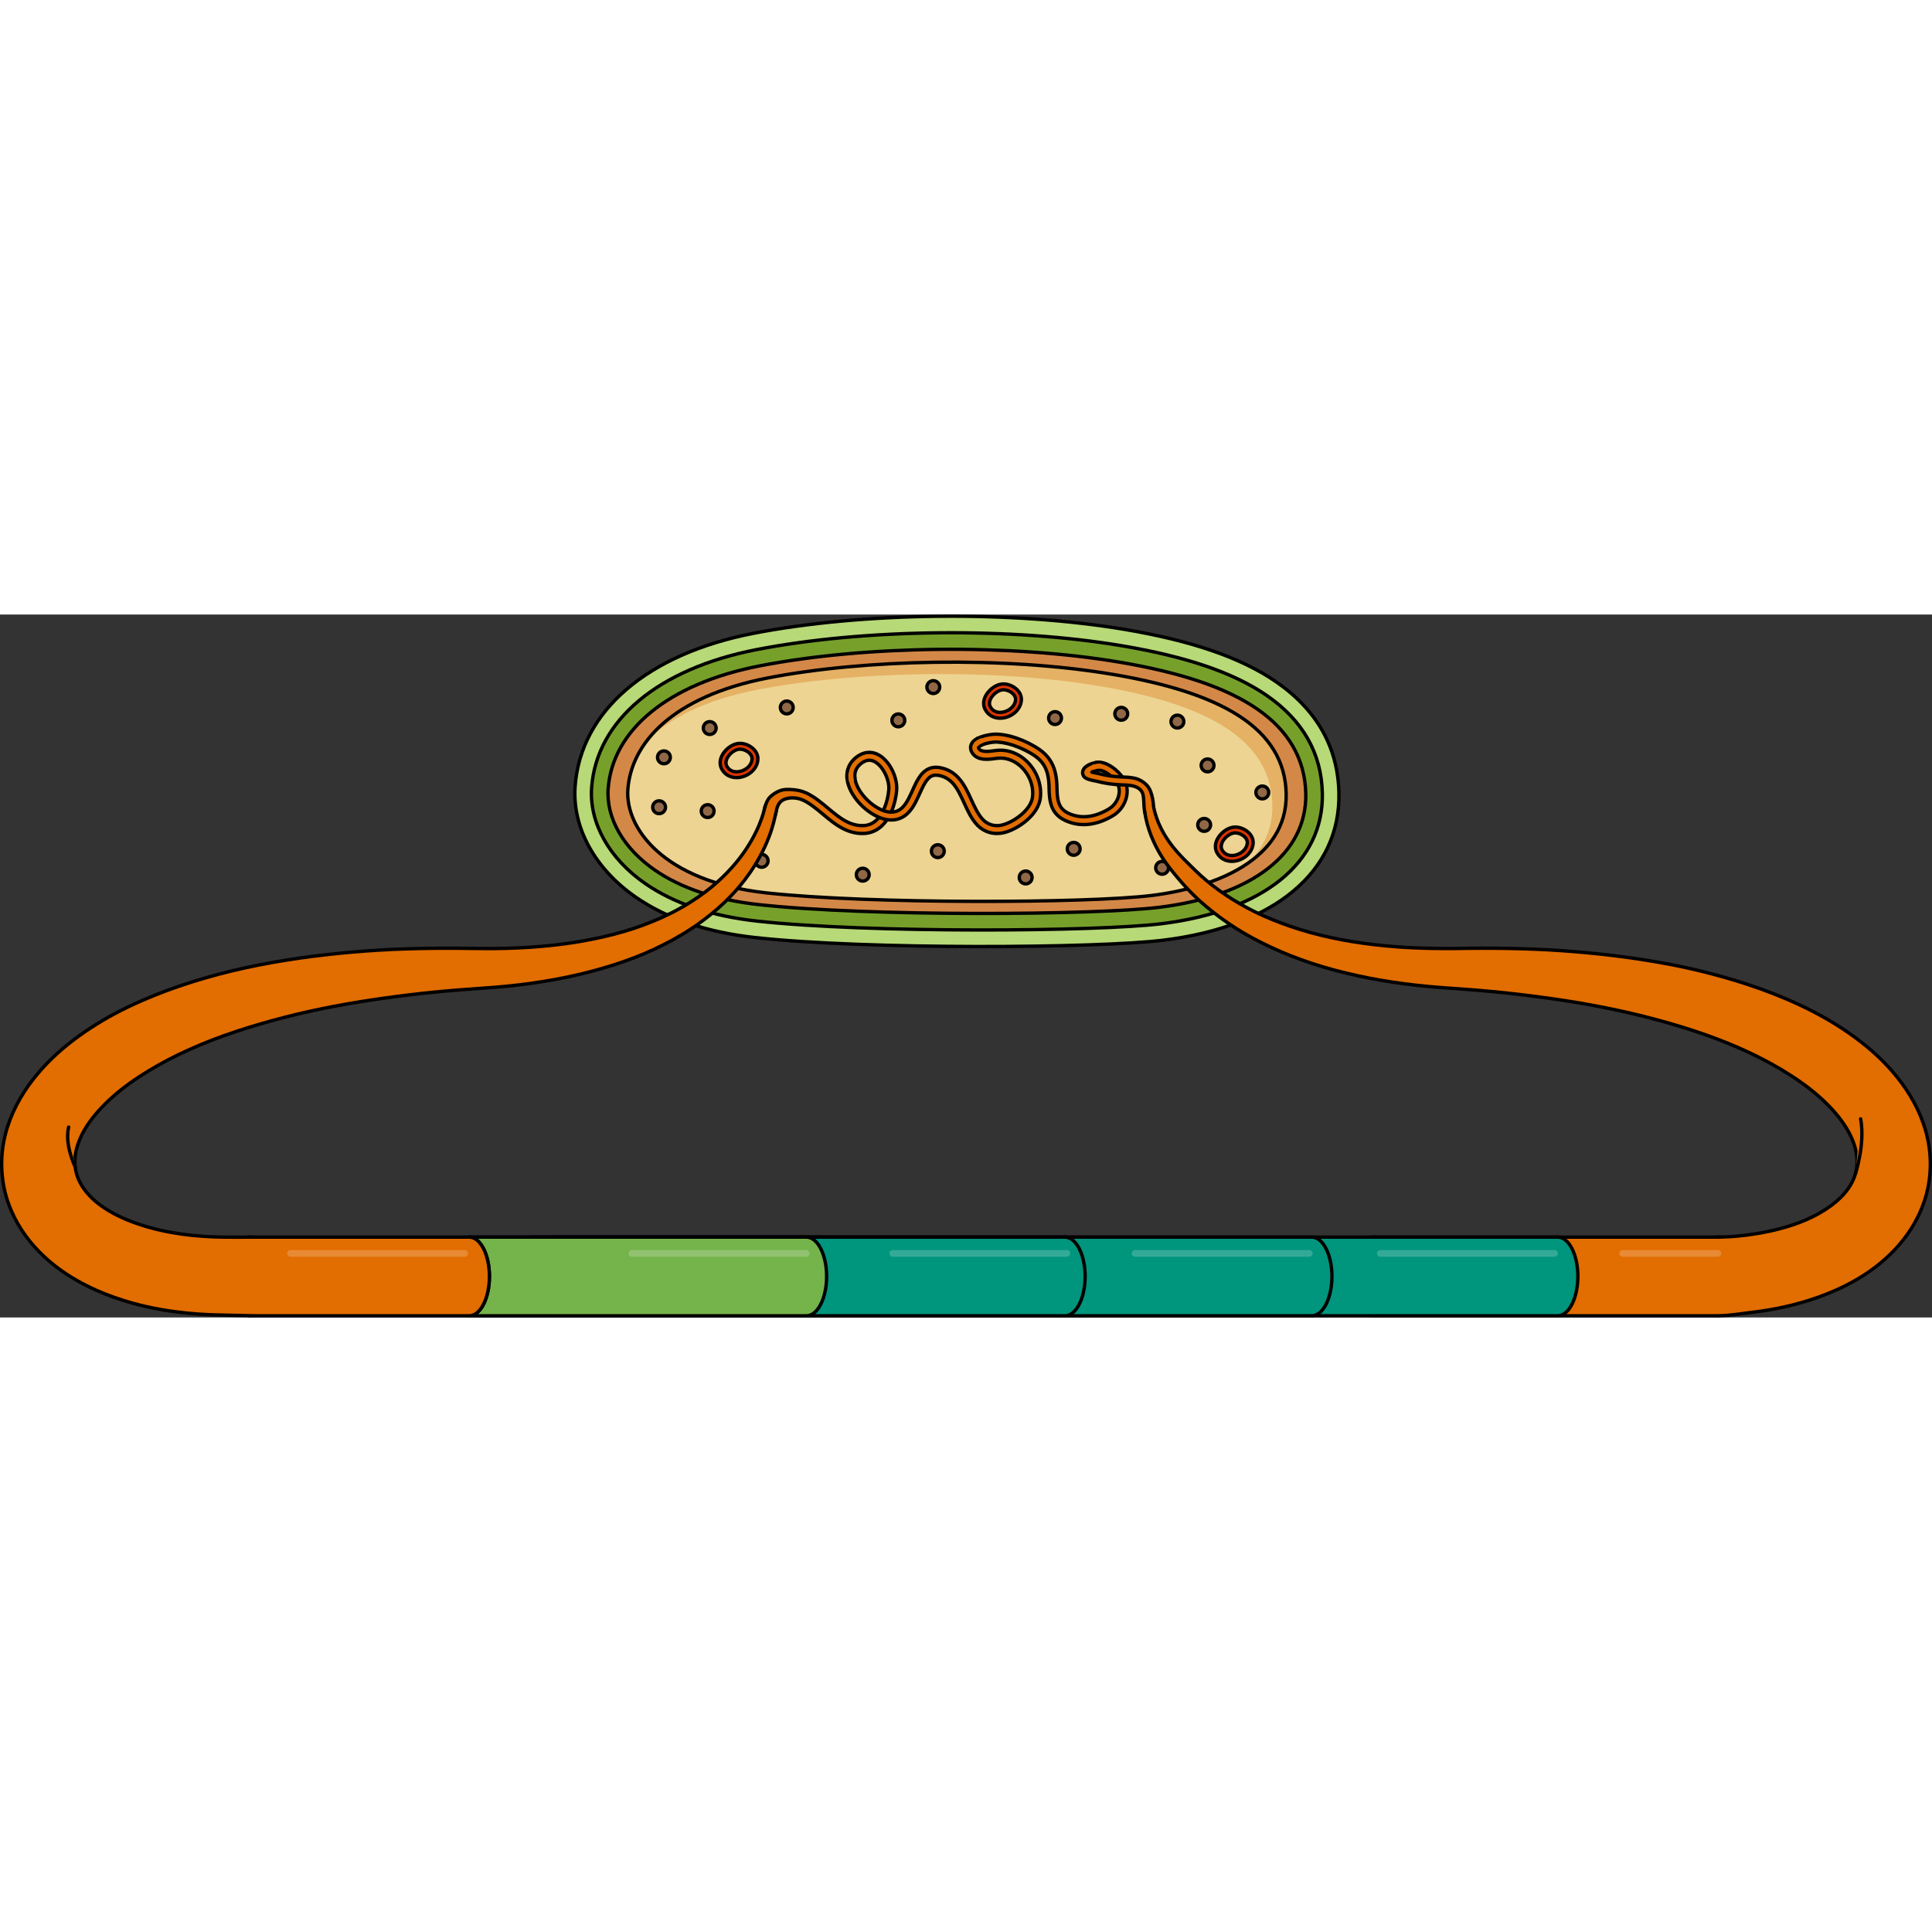 <?xml version="1.0" encoding="utf-8"?>
<!-- Created by: Science Figures, www.sciencefigures.org, Generator: Science Figures Editor -->
<!DOCTYPE svg PUBLIC "-//W3C//DTD SVG 1.1//EN" "http://www.w3.org/Graphics/SVG/1.1/DTD/svg11.dtd">
<svg version="1.1" id="Layer_1" xmlns="http://www.w3.org/2000/svg" xmlns:xlink="http://www.w3.org/1999/xlink" 
	 width="800px" height="800px" viewBox="0 0 575.361 209.338" enable-background="new 0 0 575.361 209.338"
	 xml:space="preserve">
<rect x="0" y="0" width="575.361" height="209.338" fill="#333333" stroke="none"/>
<g>
	<g>
		<g>
			<path fill="#B7D977" stroke="#000000" stroke-linecap="round" stroke-linejoin="round" stroke-miterlimit="10" d="M189.46,84.252
				c-12.28-8.451-19.078-20.819-18.187-33.084c1.625-22.369,21.449-39.399,53.032-45.555c32.618-6.358,77.082-6.83,110.646-1.177
				c19.978,3.364,34.705,8.455,45.022,15.557c12.179,8.381,18.489,19.545,18.763,33.184c0.463,23.353-19.108,39.731-52.355,43.812
				c-19.382,2.379-88.098,2.886-121.578-0.802C210.58,94.62,198.688,90.605,189.46,84.252z"/>
			<path fill="#77A02B" stroke="#000000" stroke-linecap="round" stroke-linejoin="round" stroke-miterlimit="10" d="
				M192.256,80.189c-10.821-7.448-16.826-18.165-16.062-28.663c1.453-20.011,19.793-35.364,49.054-41.069
				c32.092-6.256,75.848-6.719,108.883-1.153c19.253,3.242,33.334,8.069,43.046,14.753c10.794,7.43,16.39,17.262,16.627,29.221
				c0.408,20.564-17.544,35.074-48.022,38.816c-19.179,2.351-87.24,2.848-120.438-0.81
				C211.938,89.806,200.807,86.074,192.256,80.189L192.256,80.189z"/>
			<path fill="#D48847" stroke="#000000" stroke-linecap="round" stroke-linejoin="round" stroke-miterlimit="10" d="
				M195.053,76.125c-9.362-6.443-14.572-15.507-13.938-24.241c1.284-17.657,18.136-31.334,45.079-36.584
				c31.565-6.152,74.613-6.607,107.117-1.131c18.529,3.12,31.961,7.685,41.068,13.953c9.41,6.478,14.286,14.973,14.49,25.253
				c0.355,17.775-15.979,30.42-43.689,33.819c-18.973,2.329-86.383,2.812-119.295-0.816
				C213.299,84.992,202.924,81.542,195.053,76.125C195.053,76.125,195.054,76.125,195.053,76.125z"/>
			<path fill="#EDD492" d="M187.015,52.106c-0.821,11.304,10.339,27.403,41.157,30.8c30.818,3.395,95.841,3.112,114.759,0.791
				c18.917-2.321,40.524-10.708,40.135-30.275c-0.39-19.568-19.341-30.139-51.714-35.591c-32.371-5.454-74.109-4.488-102.688,1.081
				C200.09,24.481,188.009,38.439,187.015,52.106z"/>
			<path fill="#E5B164" d="M225.461,22.407c28.4-5.536,69.885-6.497,102.059-1.074c32.172,5.418,51.009,15.926,51.396,35.373
				c0.146,7.377-2.856,13.153-7.663,17.61c7.143-4.8,11.965-11.587,11.78-20.919c-0.389-19.566-19.343-30.139-51.714-35.591
				s-74.109-4.488-102.686,1.083c-18.363,3.579-29.904,10.623-36.08,18.824C199.146,31.043,209.809,25.458,225.461,22.407z"/>
			<path fill="none" stroke="#000000" stroke-linecap="round" stroke-linejoin="round" stroke-miterlimit="10" d="M186.98,52.082
				c-0.82,11.306,10.34,27.404,41.156,30.8c30.818,3.396,95.842,3.113,114.76,0.792c18.916-2.323,40.524-10.707,40.136-30.276
				c-0.389-19.566-19.343-30.139-51.714-35.591s-74.109-4.488-102.686,1.083C200.056,24.458,187.975,38.416,186.98,52.082z"/>
			
				<circle fill="#906847" stroke="#000000" stroke-linecap="round" stroke-linejoin="round" stroke-miterlimit="10" cx="358.608" cy="62.644" r="1.913"/>
			<path fill="#906847" stroke="#000000" stroke-linecap="round" stroke-linejoin="round" stroke-miterlimit="10" d="
				M352.215,32.964c-0.599,0.869-1.788,1.089-2.66,0.489c-0.867-0.597-1.089-1.788-0.489-2.658c0.597-0.87,1.788-1.09,2.658-0.491
				C352.594,30.902,352.814,32.093,352.215,32.964z"/>
			
				<circle fill="#906847" stroke="#000000" stroke-linecap="round" stroke-linejoin="round" stroke-miterlimit="10" cx="359.62" cy="44.93" r="1.912"/>
			
				<circle fill="#906847" stroke="#000000" stroke-linecap="round" stroke-linejoin="round" stroke-miterlimit="10" cx="333.917" cy="29.56" r="1.912"/>
			
				<circle fill="#906847" stroke="#000000" stroke-linecap="round" stroke-linejoin="round" stroke-miterlimit="10" cx="314.198" cy="30.835" r="1.912"/>
			
				<circle fill="#906847" stroke="#000000" stroke-linecap="round" stroke-linejoin="round" stroke-miterlimit="10" cx="277.942" cy="21.612" r="1.913"/>
			
				<circle fill="#906847" stroke="#000000" stroke-linecap="round" stroke-linejoin="round" stroke-miterlimit="10" cx="267.532" cy="31.516" r="1.912"/>
			
				<circle fill="#906847" stroke="#000000" stroke-linecap="round" stroke-linejoin="round" stroke-miterlimit="10" cx="234.306" cy="27.676" r="1.913"/>
			
				<circle fill="#906847" stroke="#000000" stroke-linecap="round" stroke-linejoin="round" stroke-miterlimit="10" cx="211.358" cy="33.804" r="1.912"/>
			
				<circle fill="#906847" stroke="#000000" stroke-linecap="round" stroke-linejoin="round" stroke-miterlimit="10" cx="197.722" cy="42.532" r="1.912"/>
			
				<circle fill="#906847" stroke="#000000" stroke-linecap="round" stroke-linejoin="round" stroke-miterlimit="10" cx="210.744" cy="58.54" r="1.911"/>
			
				<circle fill="#906847" stroke="#000000" stroke-linecap="round" stroke-linejoin="round" stroke-miterlimit="10" cx="226.825" cy="73.345" r="1.913"/>
			<path fill="#906847" stroke="#000000" stroke-linecap="round" stroke-linejoin="round" stroke-miterlimit="10" d="
				M258.503,78.556c-0.598,0.866-1.79,1.088-2.659,0.489c-0.87-0.599-1.088-1.789-0.491-2.658c0.6-0.87,1.79-1.091,2.659-0.491
				C258.882,76.494,259.102,77.683,258.503,78.556z"/>
			
				<circle fill="#906847" stroke="#000000" stroke-linecap="round" stroke-linejoin="round" stroke-miterlimit="10" cx="279.288" cy="70.469" r="1.912"/>
			
				<circle fill="#906847" stroke="#000000" stroke-linecap="round" stroke-linejoin="round" stroke-miterlimit="10" cx="305.45" cy="78.301" r="1.912"/>
			
				<circle fill="#906847" stroke="#000000" stroke-linecap="round" stroke-linejoin="round" stroke-miterlimit="10" cx="319.749" cy="69.775" r="1.912"/>
			
				<circle fill="#906847" stroke="#000000" stroke-linecap="round" stroke-linejoin="round" stroke-miterlimit="10" cx="346.085" cy="75.43" r="1.912"/>
			
				<circle fill="#906847" stroke="#000000" stroke-linecap="round" stroke-linejoin="round" stroke-miterlimit="10" cx="196.284" cy="57.39" r="1.912"/>
			
				<circle fill="#906847" stroke="#000000" stroke-linecap="round" stroke-linejoin="round" stroke-miterlimit="10" cx="375.926" cy="52.983" r="1.912"/>
			<path fill="#DC3500" stroke="#000000" stroke-linecap="round" stroke-linejoin="round" stroke-miterlimit="10" d="
				M216.449,47.707c-0.61-0.419-1.109-0.974-1.489-1.652c-0.667-1.189-0.665-2.603,0.005-3.979c0.893-1.836,2.872-3.373,4.707-3.658
				c1.283-0.201,2.768,0.174,3.969,1c1.448,0.996,2.197,2.423,2.055,3.911c-0.176,1.848-1.404,3.524-3.286,4.49
				c-1.901,0.977-4.073,1.006-5.667,0.076C216.643,47.837,216.545,47.774,216.449,47.707z M222.654,40.851
				c-0.83-0.572-1.871-0.847-2.716-0.715c-1.271,0.196-2.769,1.383-3.409,2.7c-0.291,0.6-0.537,1.497-0.05,2.369
				c0.286,0.513,0.673,0.911,1.142,1.186c1.083,0.633,2.614,0.584,3.995-0.122c1.349-0.694,2.228-1.854,2.345-3.107
				C224.077,41.966,223.086,41.147,222.654,40.851z"/>
			<path fill="#DC3500" stroke="#000000" stroke-linecap="round" stroke-linejoin="round" stroke-miterlimit="10" d="M294.92,30.014
				c-0.609-0.419-1.111-0.977-1.489-1.653c-0.667-1.189-0.665-2.604,0.003-3.98c0.895-1.835,2.873-3.372,4.709-3.659
				c1.283-0.199,2.768,0.176,3.969,1.002c1.448,0.997,2.196,2.423,2.055,3.91c-0.176,1.845-1.405,3.526-3.287,4.491
				c-1.902,0.976-4.072,1.005-5.664,0.076C295.113,30.142,295.016,30.081,294.92,30.014z M301.125,23.156
				c-0.831-0.572-1.873-0.846-2.716-0.714c-1.272,0.197-2.769,1.384-3.409,2.701c-0.293,0.599-0.537,1.497-0.051,2.366
				c0.287,0.514,0.674,0.913,1.143,1.188c1.082,0.632,2.615,0.587,3.993-0.122c1.351-0.692,2.229-1.854,2.349-3.105
				C302.548,24.273,301.557,23.453,301.125,23.156z"/>
			<path fill="#DC3500" stroke="#000000" stroke-linecap="round" stroke-linejoin="round" stroke-miterlimit="10" d="
				M363.939,72.639c-0.609-0.418-1.109-0.975-1.489-1.653c-0.667-1.189-0.665-2.605,0.005-3.978c0.895-1.835,2.871-3.374,4.709-3.66
				c1.281-0.2,2.767,0.173,3.967,0.999c1.449,0.997,2.198,2.425,2.056,3.912c-0.176,1.847-1.405,3.524-3.287,4.49
				c-1.902,0.976-4.073,1.006-5.665,0.077C364.135,72.768,364.035,72.706,363.939,72.639z M370.145,65.783
				c-0.83-0.572-1.871-0.847-2.714-0.714c-1.272,0.196-2.771,1.384-3.411,2.699c-0.291,0.6-0.538,1.5-0.049,2.37
				c0.287,0.512,0.673,0.91,1.143,1.185c1.082,0.632,2.613,0.587,3.992-0.122c1.351-0.692,2.229-1.854,2.348-3.107
				C371.568,66.899,370.576,66.079,370.145,65.783z"/>
		</g>
		<path fill="#E26D00" stroke="#000000" stroke-linecap="round" stroke-linejoin="round" stroke-miterlimit="10" d="M343.539,57.211
			c1.831,9.561,9.333,15.826,11.158,17.75c1.876,1.883,3.979,3.838,6.396,5.727c4.854,3.742,10.828,7.354,17.863,10.179
			c7.006,2.871,14.968,5.122,23.6,6.509c8.622,1.42,17.872,2.087,27.464,2.085c2.37,0.021,4.882-0.014,7.398-0.063
			c2.569-0.025,5.135-0.033,7.714-0.013c5.165,0.04,10.401,0.186,15.688,0.453c10.566,0.599,21.328,1.706,32.075,3.545
			c10.75,1.814,21.452,4.517,31.839,8.251c10.363,3.776,20.458,8.639,29.413,15.594c4.472,3.469,8.637,7.496,12.159,12.261
			c3.505,4.744,6.39,10.314,7.731,16.529c1.371,6.18,1.018,12.916-0.984,18.752c-1.963,5.868-5.297,10.744-8.916,14.528
			c-3.638,3.806-7.566,6.651-11.401,8.863c-3.84,2.217-7.592,3.828-11.13,5.102c-7.088,2.523-13.328,3.692-18.427,4.365
			c-5.104,0.665-8.241,1.131-10.944,1.207c-1.351,0.031-3.225-0.217-3.92-0.219c-0.695,0.003-1.055,0.004-1.055,0.004
			c-6.351,0.024-11.52-5.104-11.544-11.454c-0.024-6.314,5.044-11.46,11.344-11.543l0.2-0.003c0,0,0.299-0.004,0.876-0.012
			c0.579-0.002,2.626-0.166,3.739-0.201c2.223-0.083,4.288-0.08,8.314-0.6c4.013-0.534,8.834-1.389,13.863-3.089
			c4.996-1.673,10.248-4.347,14.039-8.043c1.884-1.843,3.311-3.913,4.133-6.102c0.826-2.191,1.072-4.544,0.601-7.216
			c-0.462-2.661-1.694-5.642-3.707-8.603c-1.994-2.968-4.723-5.884-7.895-8.633c-3.174-2.754-6.848-5.284-10.787-7.636
			c-3.939-2.36-8.183-4.503-12.614-6.444c-8.877-3.885-18.502-6.89-28.336-9.381c-9.85-2.463-19.951-4.289-30-5.623
			c-5.023-0.695-10.035-1.271-15.006-1.744c-2.488-0.236-4.963-0.442-7.398-0.631c-2.521-0.183-5.022-0.363-7.503-0.543
			c-10.112-0.729-19.871-2.184-28.959-4.404c-9.092-2.185-17.487-5.254-24.83-8.94c-7.368-3.636-13.587-8.063-18.552-12.54
			c-2.472-2.26-4.616-4.554-6.475-6.772c-1.818-2.258-8.296-9.108-9.889-19.855"/>
		<g>
			<g>
				<g>
					<path fill="#E26D00" stroke="#000000" stroke-linecap="round" stroke-linejoin="round" stroke-miterlimit="10" d="
						M512.094,185.408H409.07v23.428h103.023"/>
					
						<ellipse fill="#FF922B" stroke="#000000" stroke-linecap="round" stroke-linejoin="round" stroke-miterlimit="10" cx="409.071" cy="197.121" rx="5.993" ry="11.715"/>
				</g>
			</g>
			<g>
				<path fill="#00957D" stroke="#000000" stroke-linecap="round" stroke-linejoin="round" stroke-miterlimit="10" d="
					M463.906,185.408H139.759v23.428h324.147c3.311,0,5.994-5.244,5.994-11.715C469.9,190.652,467.217,185.408,463.906,185.408z"/>
				<path fill="#00957D" stroke="#000000" stroke-linecap="round" stroke-linejoin="round" stroke-miterlimit="10" d="
					M390.665,185.408h-226.08v23.428h226.08c3.311,0,5.994-5.244,5.994-11.715C396.659,190.652,393.976,185.408,390.665,185.408z"/>
				<path fill="#00957D" stroke="#000000" stroke-linecap="round" stroke-linejoin="round" stroke-miterlimit="10" d="
					M317.165,185.408H158.088v23.428h159.077c3.311,0,5.994-5.244,5.994-11.715C323.159,190.652,320.476,185.408,317.165,185.408z"
					/>
				<path fill="#75B34B" stroke="#000000" stroke-linecap="round" stroke-linejoin="round" stroke-miterlimit="10" d="
					M240.182,185.408H139.759v23.428h100.423c3.311,0,5.994-5.244,5.994-11.715C246.176,190.652,243.492,185.408,240.182,185.408z"
					/>
				
					<ellipse fill="#FF922B" stroke="#000000" stroke-linecap="round" stroke-linejoin="round" stroke-miterlimit="10" cx="139.76" cy="197.121" rx="5.993" ry="11.715"/>
			</g>
			<g>
				<g>
					<path fill="#E26D00" stroke="#000000" stroke-linecap="round" stroke-linejoin="round" stroke-miterlimit="10" d="
						M139.758,185.408H74.094v23.428h65.664c3.311,0,5.994-5.244,5.994-11.715C145.752,190.652,143.068,185.408,139.758,185.408z"/>
				</g>
			</g>
		</g>
		<path fill="#E26D00" stroke="#000000" stroke-linecap="round" stroke-linejoin="round" stroke-miterlimit="10" d="M75.12,185.408
			c-1.914,0.009-7.053,0.039-8.967,0c-4.055-0.083-8.109-0.335-12.127-0.908c-4.244-0.605-8.447-1.522-12.518-2.881
			c-4.968-1.643-10.205-4.1-14.033-7.741c-1.895-1.82-3.374-3.862-4.233-6.029c-0.86-2.17-1.171-4.483-0.774-7.114
			c0.404-2.617,1.539-5.562,3.459-8.508c1.916-2.951,4.557-5.863,7.652-8.615c3.107-2.75,6.692-5.31,10.575-7.66
			c3.872-2.373,8.056-4.528,12.43-6.481c8.749-3.934,18.278-6.951,28.005-9.479c9.742-2.507,19.749-4.358,29.702-5.735
			c4.977-0.702,9.941-1.306,14.868-1.791c4.953-0.501,9.73-0.849,14.693-1.199c10.032-0.643,19.728-1.984,28.769-4.118
			c9.029-2.15,17.44-4.982,24.735-8.703c0.909-0.468,1.809-0.93,2.698-1.387c0.868-0.5,1.728-0.995,2.576-1.485
			c1.714-0.942,3.278-2.076,4.848-3.077c3.044-2.179,5.824-4.394,8.232-6.712c4.834-4.618,8.265-9.408,10.546-13.61
			c2.295-4.207,3.503-7.795,4.15-10.283c0.33-1.244,0.518-2.222,0.629-2.891c0.025-0.163,0.049-0.306,0.068-0.429
			c0.01-0.089,0.018-0.163,0.024-0.224c0.019-0.146,0.028-0.222,0.028-0.222l0.034-0.262c0.107-0.867-0.459-1.69-1.329-1.887
			c-0.926-0.209-1.846,0.372-2.055,1.299c0,0-0.02,0.086-0.058,0.254c-0.021,0.099-0.049,0.221-0.082,0.366
			c-0.027,0.111-0.06,0.24-0.096,0.388c-0.145,0.567-0.382,1.418-0.773,2.511c-0.768,2.182-2.143,5.352-4.541,8.983
			c-2.389,3.631-5.854,7.682-10.531,11.516c-2.335,1.922-5.013,3.727-7.915,5.483c-1.509,0.797-2.985,1.713-4.622,2.448
			c-0.807,0.385-1.622,0.773-2.446,1.167c-0.845,0.354-1.699,0.71-2.563,1.071c-6.909,2.874-14.873,4.882-23.415,6.223
			c-8.556,1.318-17.736,1.878-27.253,1.78c-4.813-0.043-9.978-0.142-15.073-0.061c-5.124,0.066-10.321,0.217-15.564,0.533
			c-10.481,0.652-21.158,1.795-31.813,3.692c-10.658,1.881-21.27,4.613-31.555,8.421c-5.139,1.911-10.191,4.106-15.082,6.687
			c-4.877,2.603-9.586,5.602-13.998,9.11c-4.409,3.507-8.489,7.598-11.927,12.4c-3.406,4.799-6.171,10.423-7.358,16.647
			c-1.219,6.196-0.676,12.869,1.418,18.601c2.064,5.771,5.443,10.511,9.062,14.216c3.644,3.718,7.554,6.498,11.366,8.654
			c3.815,2.166,7.537,3.756,11.049,4.997c7.033,2.475,13.221,3.621,18.277,4.282c5.061,0.653,9.006,0.854,11.688,0.927
			c1.34,0.032,10.835,0.266,11.524,0.264"/>
		<g>
			<g>
				<path fill="#E26D00" stroke="#000000" stroke-linecap="round" stroke-linejoin="round" stroke-miterlimit="10" d="
					M230.908,59.712c0.391-1.057,0.291-3.585,2.563-4.635c1.736-0.729,3.941-0.608,5.814,0.262c2.041,0.995,3.883,2.536,5.766,4.109
					c1.888,1.568,3.84,3.244,6.237,4.426c1.191,0.588,2.498,1.028,3.853,1.221c0.68,0.096,1.355,0.137,2.049,0.113
					c0.706-0.021,1.421-0.13,2.113-0.338c1.389-0.405,2.642-1.219,3.612-2.216c0.98-1,1.716-2.158,2.288-3.356
					c0.575-1.2,0.99-2.448,1.295-3.713c0.153-0.631,0.277-1.27,0.373-1.91c0.09-0.649,0.184-1.258,0.188-2.008
					c-0.004-1.427-0.315-2.758-0.779-4.018c-0.475-1.259-1.115-2.452-1.963-3.533c-0.85-1.07-1.918-2.063-3.33-2.645
					c-0.701-0.287-1.49-0.446-2.279-0.42c-0.789,0.021-1.557,0.229-2.236,0.544c-0.686,0.318-1.275,0.729-1.813,1.191
					c-0.544,0.466-1.037,1.021-1.432,1.655c-0.811,1.262-1.121,2.826-0.989,4.25l2.341-0.188c-0.086-1.024,0.119-1.996,0.641-2.817
					c0.494-0.808,1.371-1.546,2.237-1.961c0.875-0.404,1.771-0.437,2.647-0.079c0.878,0.356,1.696,1.071,2.367,1.925
					c1.327,1.711,2.216,3.991,2.24,6.089c0,0.481-0.082,1.095-0.164,1.663c-0.086,0.576-0.197,1.147-0.334,1.711
					c-0.27,1.129-0.641,2.229-1.129,3.248c-0.96,2.039-2.48,3.772-4.452,4.335c-0.487,0.146-0.999,0.226-1.522,0.243
					c-0.537,0.018-1.094-0.017-1.633-0.093c-1.084-0.155-2.141-0.506-3.155-1.004c-2.038-0.999-3.881-2.543-5.764-4.117
					c-1.888-1.569-3.844-3.241-6.243-4.421c-1.288-0.613-2.602-0.921-3.961-1.053c-1.356-0.107-2.898-0.226-4.32,0.388
					c-0.697,0.308-1.879,0.875-2.922,2.016c-1,1.094-1.539,3.704-1.539,3.704"/>
				<path fill="#E26D00" stroke="#000000" stroke-linecap="round" stroke-linejoin="round" stroke-miterlimit="10" d="
					M252.237,48.693c0.117,1.436,0.587,2.756,1.202,3.95c0.615,1.197,1.391,2.279,2.258,3.266c1.75,1.958,3.853,3.604,6.385,4.611
					c1.252,0.487,2.715,0.793,4.169,0.62c1.457-0.146,2.915-0.837,3.958-1.83c1.055-0.984,1.781-2.146,2.394-3.289
					c0.606-1.146,1.102-2.299,1.604-3.4c0.504-1.102,1.016-2.169,1.642-3.048c0.626-0.884,1.353-1.498,2.199-1.67
					c0.429-0.093,0.899-0.09,1.394-0.009c0.527,0.087,1.051,0.224,1.539,0.417c0.984,0.382,1.855,0.989,2.605,1.776
					c1.508,1.589,2.505,3.779,3.525,6.003c1.043,2.226,2.032,4.614,3.97,6.664c0.988,1.01,2.267,1.793,3.665,2.168
					c1.396,0.386,2.871,0.362,4.23,0.043c1.377-0.335,2.555-0.881,3.712-1.518c1.145-0.644,2.22-1.396,3.212-2.271
					c0.988-0.875,1.898-1.871,2.629-3.042c0.361-0.587,0.676-1.219,0.912-1.893c0.238-0.661,0.383-1.435,0.426-2.095
					c0.225-2.734-0.518-5.47-1.926-7.756c-1.406-2.29-3.5-4.196-6.061-5.221c-1.276-0.51-2.663-0.782-4.05-0.768
					c-0.688-0.004-1.412,0.104-1.985,0.185c-0.595,0.082-1.167,0.147-1.716,0.165c-1.099,0.056-2.121-0.158-2.482-0.636
					c-0.097-0.104-0.215-0.311-0.232-0.386c-0.018-0.053-0.02-0.11,0.001-0.163c-0.023-0.042,0.302-0.385,0.732-0.59l-1.088-2.079
					c-0.332,0.173-0.664,0.377-0.996,0.664c-0.166,0.146-0.327,0.309-0.482,0.514c-0.16,0.21-0.303,0.467-0.396,0.726
					c-0.192,0.523-0.185,1.115-0.01,1.645c0.175,0.51,0.386,0.837,0.688,1.203c0.605,0.711,1.449,1.098,2.192,1.27
					c0.758,0.181,1.471,0.203,2.15,0.183c1.36-0.032,2.638-0.354,3.644-0.35c1.074-0.012,2.148,0.198,3.159,0.602
					c2.023,0.805,3.765,2.368,4.928,4.267c1.171,1.897,1.769,4.152,1.589,6.336c-0.111,2.067-1.482,3.952-3.184,5.459
					c-1.697,1.484-3.82,2.727-5.901,3.262c-2.075,0.512-4.232-0.051-5.692-1.577c-1.479-1.54-2.486-3.772-3.502-5.985
					c-1.033-2.222-2.066-4.627-3.962-6.648c-0.944-0.996-2.134-1.837-3.449-2.343c-0.655-0.26-1.331-0.435-2.014-0.551
					c-0.72-0.115-1.497-0.136-2.278,0.033c-0.777,0.169-1.521,0.535-2.119,1.009c-0.611,0.471-1.084,1.028-1.49,1.592
					c-0.8,1.131-1.343,2.304-1.865,3.437c-1.022,2.243-1.941,4.518-3.458,5.942c-1.467,1.42-3.641,1.574-5.686,0.742
					c-2.056-0.808-3.952-2.264-5.467-3.973c-1.499-1.704-2.702-3.785-2.882-5.85"/>
				<path fill="#E26D00" stroke="#000000" stroke-linecap="round" stroke-linejoin="round" stroke-miterlimit="10" d="
					M292.148,38.978c0.881-0.451,2.038-0.732,3.153-0.896c0.571-0.077,1.114-0.138,1.617-0.098c0.565,0.023,1.136,0.093,1.704,0.182
					c2.276,0.371,4.525,1.182,6.638,2.229c1.044,0.524,2.1,1.129,3.021,1.771c0.916,0.654,1.715,1.42,2.334,2.303
					c1.255,1.759,1.688,4.026,1.783,6.38c0.041,1.16,0.035,2.483,0.209,3.783c0.167,1.306,0.512,2.722,1.336,3.97
					c0.814,1.257,2.05,2.16,3.288,2.736c1.241,0.579,2.543,0.947,3.89,1.122c2.699,0.345,5.422-0.215,7.812-1.259
					c0.603-0.261,1.188-0.551,1.757-0.861c0.287-0.162,0.557-0.311,0.852-0.494c0.304-0.186,0.594-0.393,0.872-0.616
					c1.107-0.89,1.989-2.045,2.563-3.352c0.567-1.304,0.815-2.771,0.643-4.212c-0.041-0.348-0.104-0.72-0.226-1.114
					c-0.117-0.374-0.266-0.72-0.433-1.042c-0.335-0.645-0.735-1.214-1.175-1.737c-0.879-1.047-1.893-1.939-3.072-2.66
					c-0.588-0.357-1.223-0.672-1.938-0.89c-0.354-0.11-0.729-0.196-1.135-0.232c-0.395-0.042-0.888-0.014-1.229,0.056l0.401,2.316
					c0.756-0.17,1.76,0.201,2.682,0.759c0.925,0.561,1.784,1.315,2.484,2.154c0.354,0.419,0.66,0.865,0.894,1.313
					c0.118,0.222,0.208,0.446,0.274,0.656c0.063,0.193,0.107,0.432,0.137,0.694c0.121,1.007-0.049,2.052-0.463,3.002
					c-0.415,0.948-1.069,1.807-1.881,2.457c-0.202,0.164-0.414,0.313-0.635,0.448c-0.229,0.144-0.496,0.295-0.746,0.433
					c-0.509,0.281-1.027,0.535-1.559,0.765c-2.106,0.919-4.386,1.364-6.588,1.084c-2.164-0.299-4.469-1.19-5.505-2.819
					c-0.544-0.817-0.826-1.853-0.97-2.977c-0.15-1.146-0.148-2.288-0.191-3.585c-0.055-1.281-0.196-2.591-0.527-3.895
					c-0.33-1.302-0.879-2.597-1.68-3.73c-0.795-1.138-1.805-2.093-2.891-2.864c-1.098-0.768-2.186-1.385-3.339-1.969
					c-2.295-1.131-4.727-2.019-7.312-2.443c-0.647-0.103-1.303-0.18-1.967-0.208c-0.727-0.052-1.414,0.031-2.061,0.117
					c-1.311,0.203-2.59,0.478-3.91,1.145"/>
				<path fill="#E26D00" stroke="#000000" stroke-linecap="round" stroke-linejoin="round" stroke-miterlimit="10" d="
					M340.952,58.972c-0.582-2.545,0.029-5.088-1.11-6.498c-0.596-0.745-1.434-1.199-2.474-1.435
					c-1.035-0.241-2.209-0.271-3.446-0.317c-1.268-0.048-2.538-0.155-3.804-0.345c-0.634-0.096-1.265-0.208-1.891-0.344
					c-0.313-0.07-0.625-0.136-0.937-0.218l-0.465-0.117l-0.178-0.045l-0.197-0.041c-0.583-0.113-1.227-0.225-1.896-0.413
					c-0.342-0.101-0.684-0.199-1.113-0.432c-0.113-0.065-0.227-0.133-0.361-0.243c-0.063-0.049-0.135-0.118-0.209-0.193
					c-0.023-0.023-0.1-0.117-0.143-0.182l-0.07-0.107l-0.023-0.04c-0.192-0.373-0.258-0.725-0.218-1.14
					c0.119-0.817,0.579-1.242,0.905-1.524c0.354-0.288,0.693-0.477,1.029-0.64c0.677-0.318,1.332-0.519,2.06-0.653l0.401,2.316
					c-0.481,0.085-1.014,0.25-1.449,0.458c-0.072,0.034-0.138,0.071-0.203,0.108c0.012,0.003,0.021,0.007,0.033,0.012
					c0.517,0.146,1.088,0.247,1.713,0.368l0.255,0.053l0.27,0.068l0.429,0.107c0.285,0.076,0.574,0.134,0.861,0.199
					c0.575,0.126,1.159,0.229,1.742,0.316c1.17,0.175,2.354,0.278,3.547,0.322c1.217,0.048,2.521,0.064,3.891,0.375
					c1.354,0.288,2.748,1.104,3.765,2.241c1.712,1.915,1.874,6.221,1.874,6.221"/>
			</g>
			<path fill="#E26D00" d="M325.552,46.259l-0.524-1.385c0.34-0.13,2.109-0.757,3.238-0.314l-0.542,1.378
				C327.278,45.763,326.164,46.026,325.552,46.259z"/>
			<path fill="#E26D00" d="M291.147,39.215l-1.091-1.003c0.104-0.113,1.053-1.114,2.288-1.367l0.297,1.45
				C291.986,38.43,291.328,39.018,291.147,39.215z"/>
			<path fill="#E26D00" d="M252.861,49.792c-0.015-0.058-0.381-1.441-0.132-2.67l1.45,0.293c-0.178,0.877,0.108,1.98,0.111,1.993
				L252.861,49.792z"/>
		</g>
	</g>
	<path fill="#E26D00" stroke="#000000" stroke-linecap="round" stroke-linejoin="round" stroke-miterlimit="10" d="M552.604,166.392
		c0,0,2.895-8.832,1.502-16.193"/>
	<path fill="#E26D00" stroke="#000000" stroke-linecap="round" stroke-linejoin="round" stroke-miterlimit="10" d="M22.394,164.534
		c0,0-3.219-6.613-1.958-11.884"/>
	<path opacity="0.2" fill="#FFFFFF" d="M138.402,191.257H86.528c-0.553,0-1-0.447-1-1s0.447-1,1-1h51.874c0.553,0,1,0.447,1,1
		S138.955,191.257,138.402,191.257z"/>
	<path opacity="0.2" fill="#FFFFFF" d="M511.594,191.257h-28.35c-0.552,0-1-0.447-1-1s0.448-1,1-1h28.35c0.553,0,1,0.447,1,1
		S512.146,191.257,511.594,191.257z"/>
	<path opacity="0.2" fill="#FFFFFF" d="M240.069,191.257h-51.874c-0.553,0-1-0.447-1-1s0.447-1,1-1h51.874c0.553,0,1,0.447,1,1
		S240.622,191.257,240.069,191.257z"/>
	<path opacity="0.2" fill="#FFFFFF" d="M317.736,191.257h-51.874c-0.553,0-1-0.447-1-1s0.447-1,1-1h51.874c0.553,0,1,0.447,1,1
		S318.289,191.257,317.736,191.257z"/>
	<path opacity="0.2" fill="#FFFFFF" d="M389.903,191.257h-51.874c-0.553,0-1-0.447-1-1s0.447-1,1-1h51.874c0.553,0,1,0.447,1,1
		S390.456,191.257,389.903,191.257z"/>
	<path opacity="0.2" fill="#FFFFFF" d="M462.945,191.257h-51.874c-0.553,0-1-0.447-1-1s0.447-1,1-1h51.874c0.553,0,1,0.447,1,1
		S463.498,191.257,462.945,191.257z"/>
</g>
</svg>